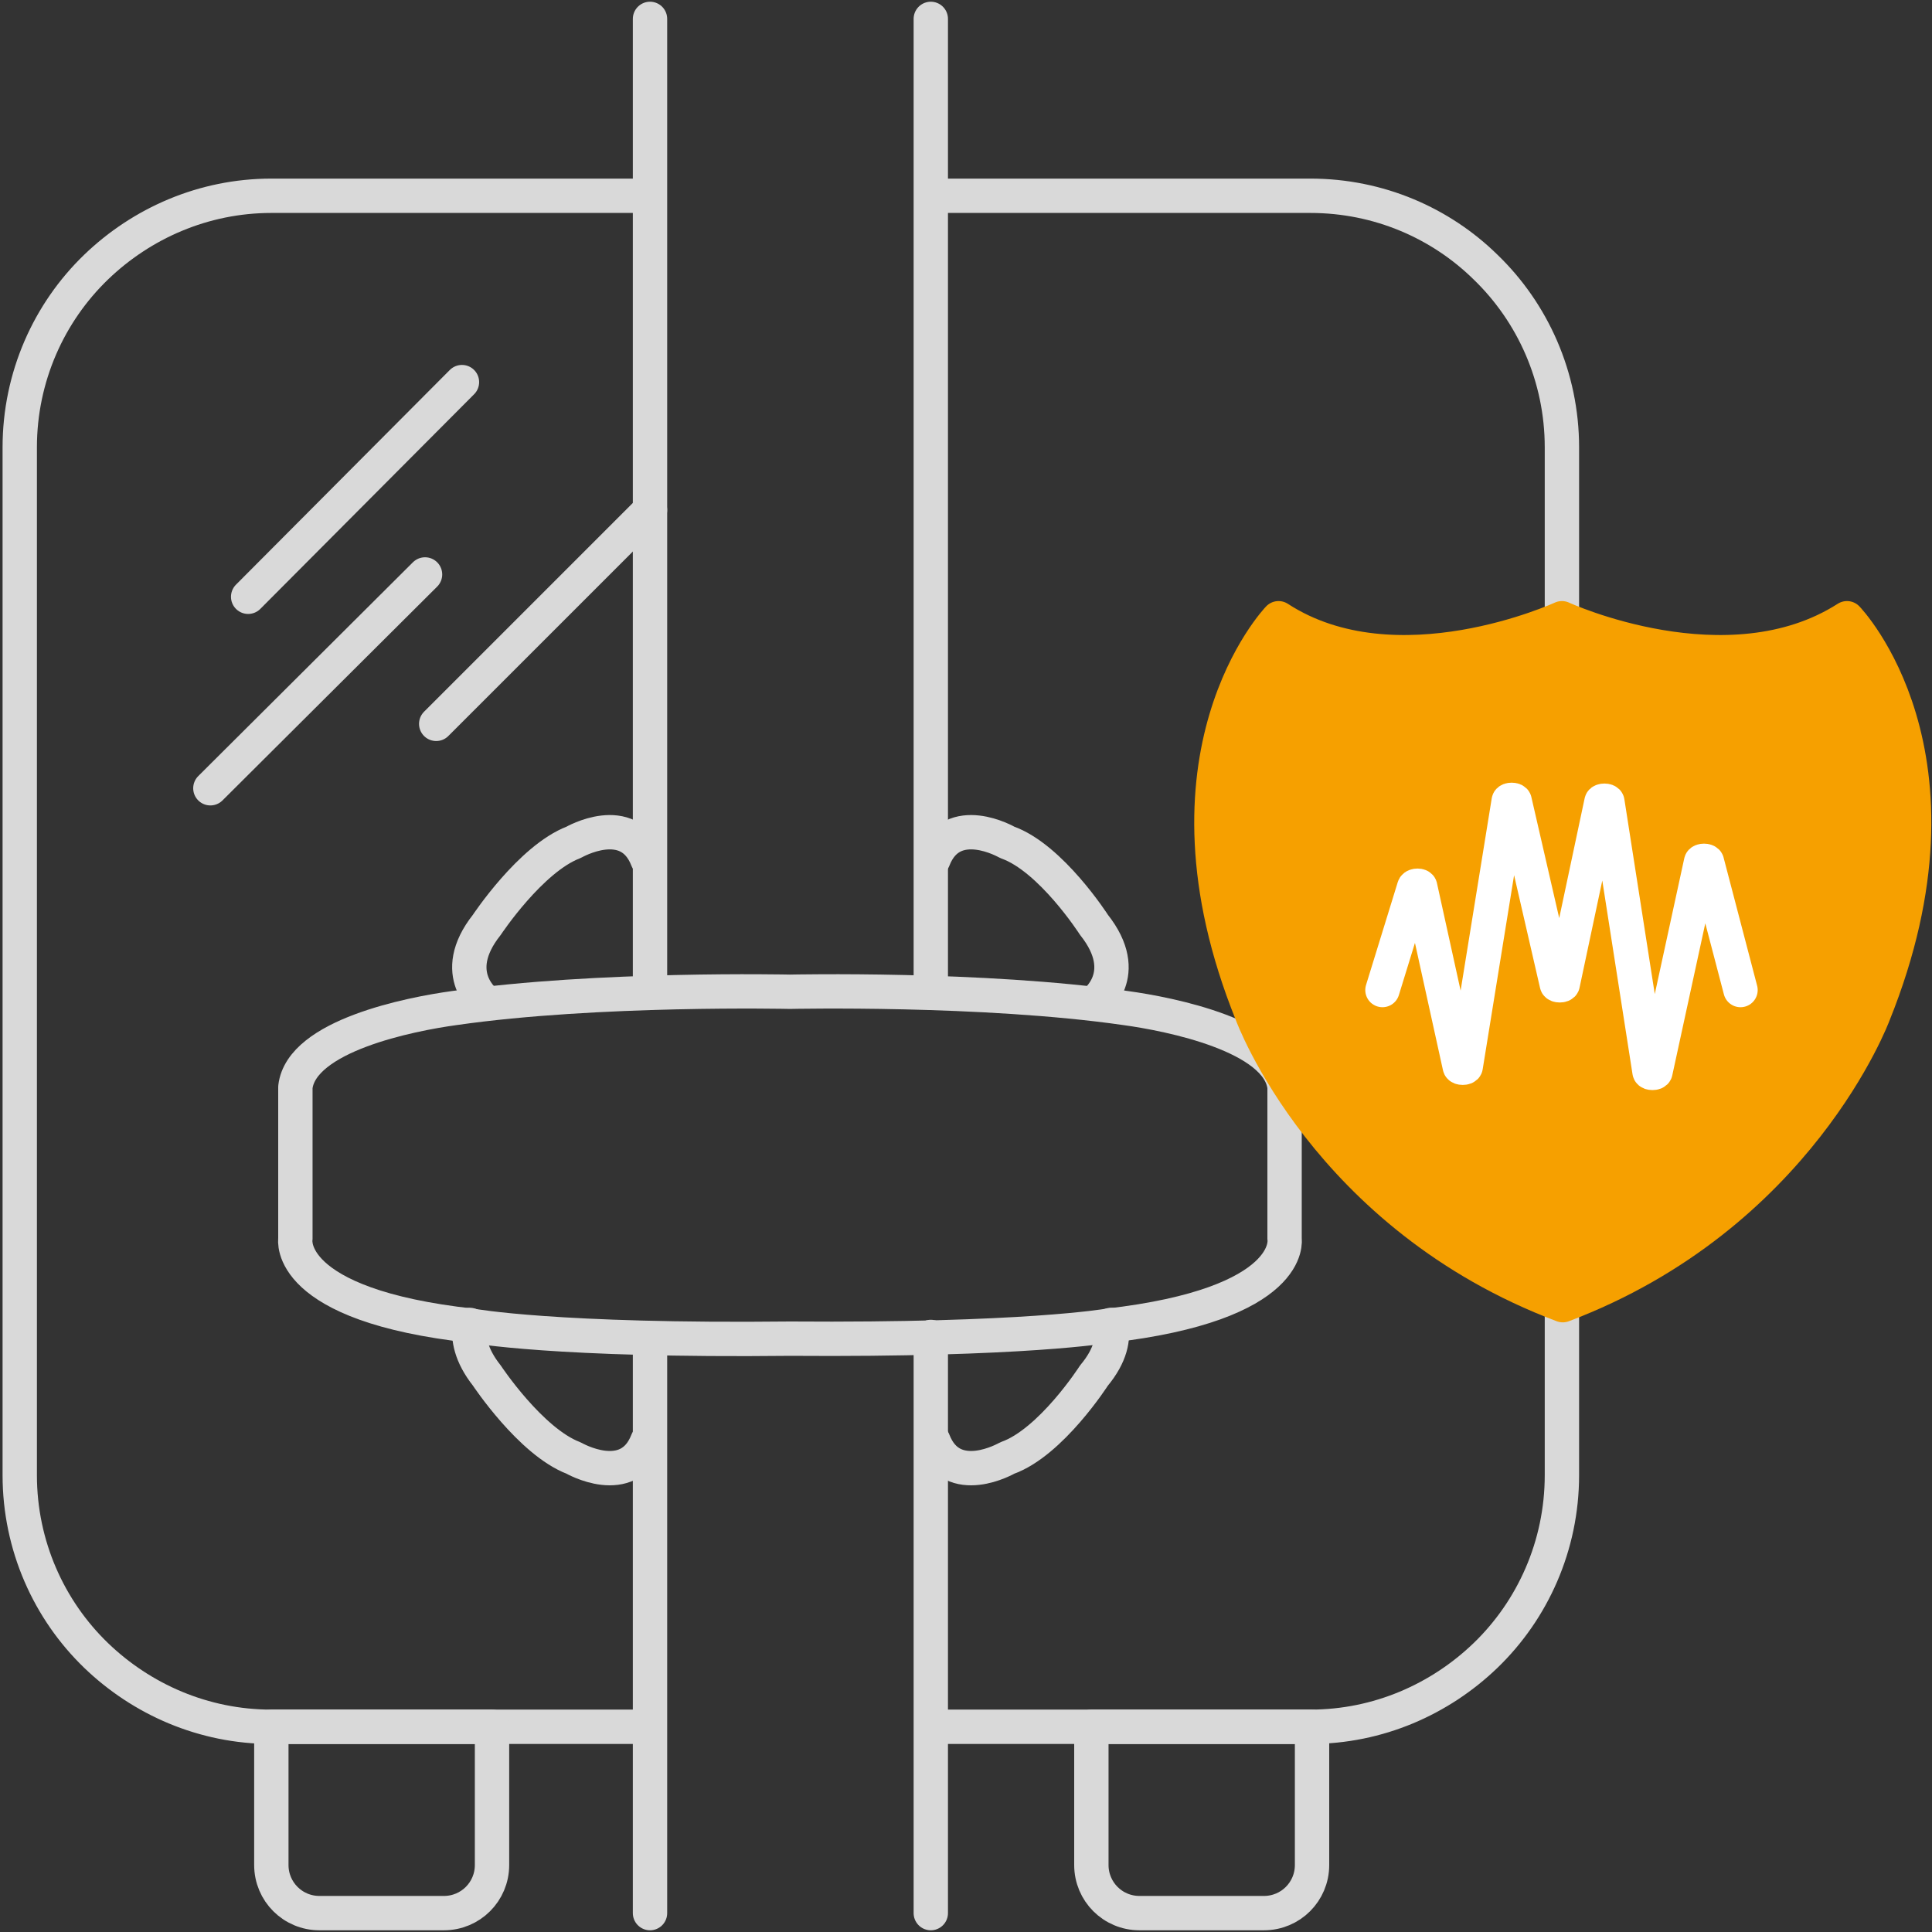 <?xml version="1.0" encoding="UTF-8"?>
<svg id="Layer_1" xmlns="http://www.w3.org/2000/svg" version="1.1" viewBox="0 0 225 225">
  <rect x="0" y="0" width="225" height="225" fill="#333333" stroke="none"/>
  <!-- Generator: Adobe Illustrator 29.6.0, SVG Export Plug-In . SVG Version: 2.1.1 Build 207)  -->
  <defs>
    <style>
      .st0 {
        stroke: #fff;
      }

      .st0, .st1 {
        fill: none;
      }

      .st0, .st1, .st2 {
        stroke-linecap: round;
        stroke-linejoin: round;
        stroke-width: 4px;
      }

      .st1 {
        stroke: #d9d9d9;
      }

      .st2 {
        fill: #f6a000;
        stroke: #f6a000;
      }
    </style>
  </defs>
  <path class="st1" d="M74.9,201.1H31.6c-7.9,0-15.1-3.2-20.4-8.3h0c-5.5-5.3-8.9-12.8-8.9-21v-89.5h0v-30.2c0-8.2,3.4-15.7,8.9-21h0c5.3-5.1,12.5-8.3,20.4-8.3h43.4"/>
  <path class="st1" d="M109.2,22.8h43.4c8,0,15.2,3.2,20.4,8.3h0c5.5,5.3,8.9,12.8,8.9,21v89.6h0v30.1c0,8.2-3.4,15.7-8.9,21h0c-5.3,5.1-12.5,8.3-20.4,8.3h-43.4"/>
  <g>
    <path class="st1" d="M127.4,116.8s4.6-3.3,0-9.1c0,0-5-7.8-10.1-9.6,0,0-6.4-3.7-8.6,2"/>
    <path class="st1" d="M75.4,100.1c-2.2-5.7-8.6-2-8.6-2-5,1.9-10.1,9.6-10.1,9.6-4.6,5.8,0,9.1,0,9.1"/>
  </g>
  <g>
    <path class="st1" d="M129.4,154.3c.3,1.5,0,3.5-2,5.9,0,0-5,7.8-10.1,9.6,0,0-6.4,3.7-8.6-2"/>
    <path class="st1" d="M75.4,167.8c-2.2,5.7-8.6,2-8.6,2-5-1.9-10.1-9.6-10.1-9.6-1.9-2.4-2.2-4.4-2-5.9"/>
  </g>
  <path class="st1" d="M57.3,201.1v16.1h0c0,3.1-2.5,5.6-5.6,5.6h-14.5c-3.1,0-5.6-2.5-5.6-5.6h0v-16.1h25.7Z"/>
  <line class="st1" x1="75.7" y1="115.6" x2="75.7" y2="2.2"/>
  <line class="st1" x1="75.7" y1="222.8" x2="75.7" y2="155.9"/>
  <line class="st1" x1="108.4" y1="155.7" x2="108.4" y2="222.8"/>
  <line class="st1" x1="108.4" y1="2.2" x2="108.4" y2="115.6"/>
  <path class="st1" d="M149.6,144.3v-17.7c-.7-6-13.4-8.5-18.5-9.2-16.7-2.4-39.1-1.9-39.1-1.9,0,0-22.4-.5-39.1,1.9-5.1.7-17.8,3.2-18.5,9.2v17.7s-1.3,7.7,20.6,10.1c0,0,9.7,1.8,37,1.5,27.3.2,37-1.5,37-1.5,21.9-2.5,20.6-10.1,20.6-10.1Z"/>
  <g>
    <path class="st2" d="M181.9,72h0s-19.3,8.9-33,0c0,0-15.3,15.9-3.1,46.1,0,0,8.6,23.5,36.2,33.9,27.5-10.4,36.2-33.9,36.2-33.9,12.2-30.3-3.1-46.1-3.1-46.1-13.9,8.9-33.2,0-33.2,0Z"/>
    <path class="st0" d="M161,115.3l3.7-12c.1-.2.7-.2.7,0l4.6,20.9c0,.2.7.2.7,0l5-30.9c0-.2.7-.2.7,0l4.9,21.3c0,.2.7.2.7,0l4.5-21.2c0-.2.7-.2.7,0l4.9,31.4c0,.2.7.2.7,0l5.3-24.4c0-.2.7-.2.7,0l3.9,14.9"/>
  </g>
  <g>
    <line class="st1" x1="53.8" y1="44.5" x2="28.9" y2="69.5"/>
    <line class="st1" x1="49.5" y1="66.9" x2="24.5" y2="91.8"/>
    <line class="st1" x1="75.7" y1="59.4" x2="50.8" y2="84.3"/>
  </g>
  <path class="st1" d="M152.8,201.1v16.1h0c0,3.1-2.5,5.6-5.6,5.6h-14.5c-3.1,0-5.6-2.5-5.6-5.6h0v-16.1h25.7Z"/>
</svg>